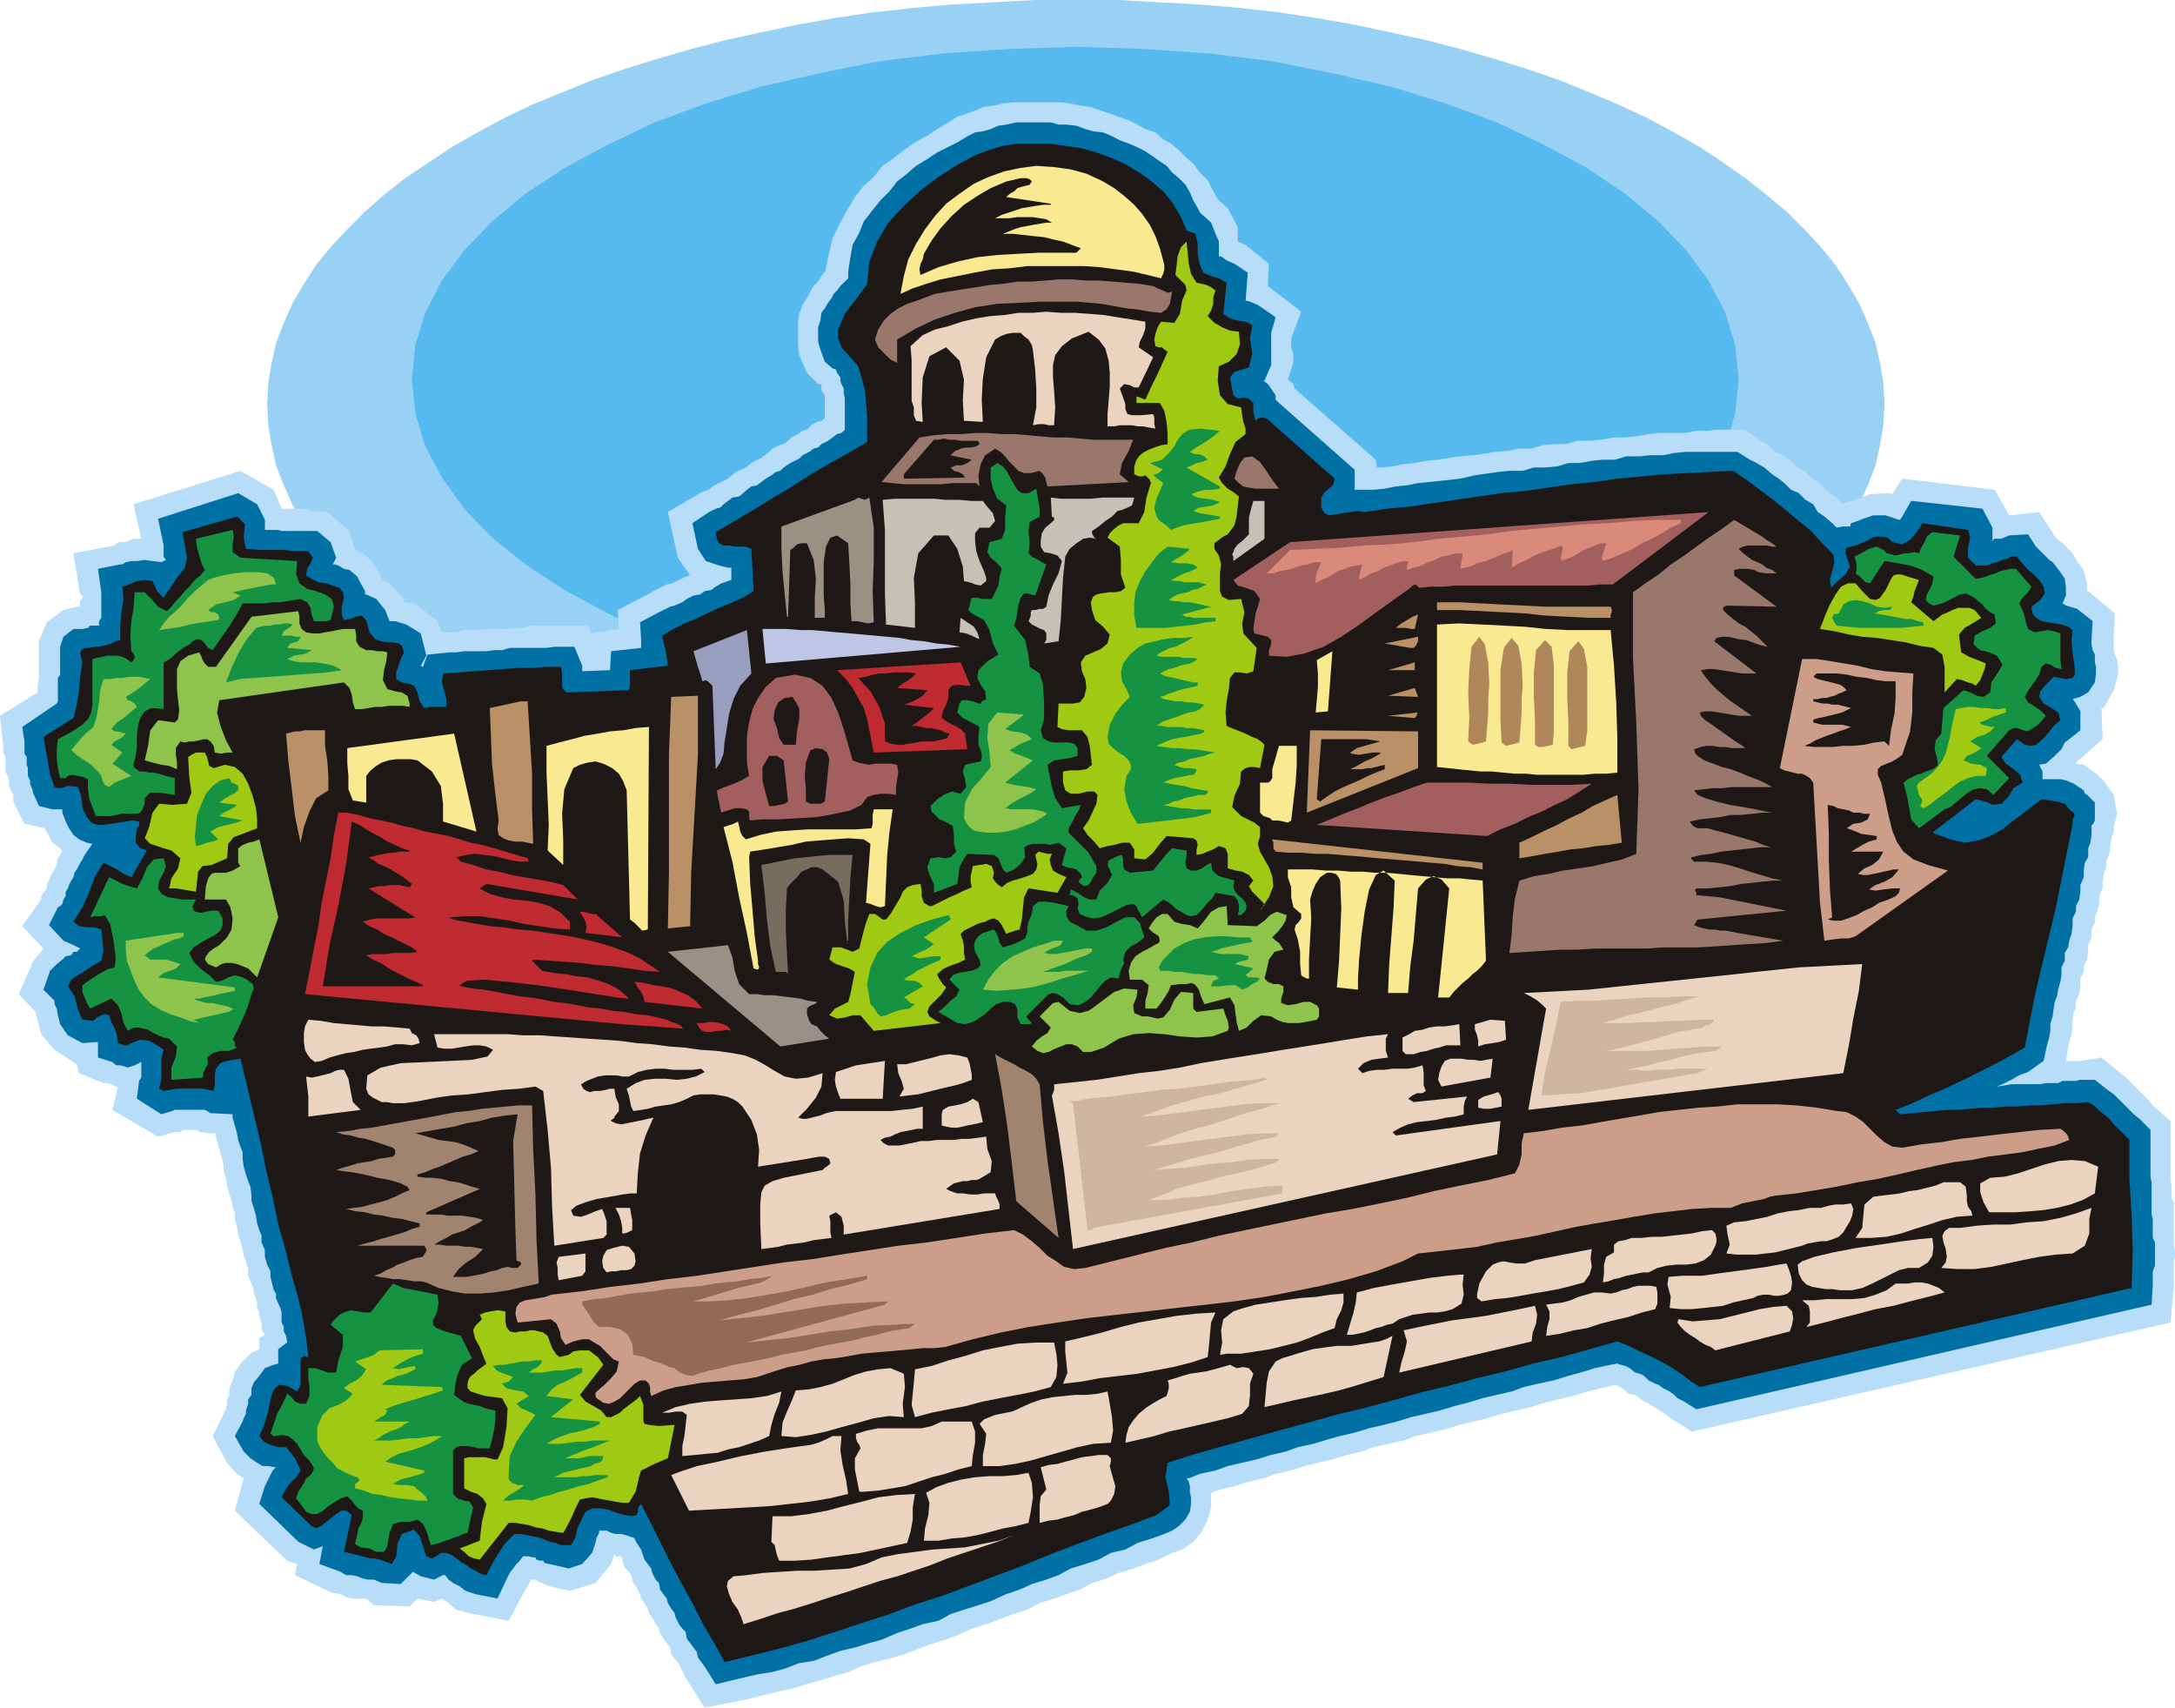 <svg xmlns="http://www.w3.org/2000/svg" fill-rule="evenodd" height="1.534in" preserveAspectRatio="none" stroke-linecap="round" viewBox="0 0 1954 1534" width="1.954in"><style>.pen1{stroke:none}.brush6{fill:#1e1916}.brush7{fill:#169342}.brush8{fill:#8ec44c}.brush9{fill:#a0c914}.brush10{fill:#ba9166}.brush11{fill:#ead3bf}.brush12{fill:#bf2b30}.brush13{fill:#a08470}.brush14{fill:#f9ea91}.brush15{fill:#cc9e89}.brush19{fill:#a35e5e}.brush23{fill:#99776b}.brush24{fill:#c6c1b7}.brush25{fill:#ceb59e}</style><path class="pen1" style="fill:#99d1f4" d="M967 0h37l37 2 36 2 36 3 35 4 34 5 34 6 33 7 32 7 31 8 31 9 29 9 29 10 27 11 26 11 26 12 24 13 23 13 21 14 20 14 19 15 18 15 16 16 15 16 13 16 11 17 10 17 8 18 7 18 4 18 3 18 1 19-1 19-3 18-4 18-7 18-8 18-10 17-11 17-13 17-15 16-16 15-18 16-19 15-20 14-21 14-23 13-24 12-26 12-26 12-27 11-29 10-29 9-31 9-31 8-32 7-33 7-34 6-34 5-35 4-36 3-36 2-37 2h-74l-37-2-37-2-35-3-36-4-34-5-34-6-33-7-32-7-31-8-31-9-29-9-29-10-27-11-27-12-25-12-24-12-23-13-21-14-21-14-19-15-17-16-16-15-15-16-13-17-11-17-10-17-8-18-7-18-4-18-3-18-1-19 1-19 3-18 4-18 7-18 8-18 10-17 11-17 13-16 15-16 16-16 17-15 19-15 21-14 21-14 23-13 24-13 25-12 27-11 27-11 29-10 29-9 31-9 31-8 32-7 33-7 34-6 34-5 36-4 35-3 37-2 37-2h37z"/><path class="pen1" style="fill:#56baef" d="m967 42 61 2 58 4 57 7 55 11 52 12 49 15 46 17 42 20 39 21 34 23 30 25 25 26 20 27 15 29 9 29 3 31-3 30-9 30-15 28-20 28-25 26-30 24-34 23-39 21-42 20-46 17-49 15-52 12-55 11-57 7-58 4-61 2-61-2-59-4-57-7-55-11-52-12-49-15-46-17-42-20-39-21-35-23-30-24-25-26-20-28-15-28-9-30-3-30 3-31 9-29 15-29 20-27 25-26 30-25 35-23 39-21 42-20 46-17 49-15 52-12 55-11 57-7 59-4 61-2z"/><path class="pen1" style="fill:#b7ddf9" d="m1885 816-3 8v5l-3 6v7l-3 7v6l-1 7-3 6v5l-3 6v7l-1 7-3 6v6l-2 5-1 6v7l-1 6-2 7-1 5-2 12h13l19-3 17 14 5 4 6 6 6 6 4 4 4 4 4 5 16 14v54l1 4v11l2 5v38l1 4v6l-1 3v24l-3 32-430 98-19-12-4-3-3-2-4-3-6-3-4-3-3-1-4-3-4-3-6-1-3-3-4-3-5-2h-1l-11 3-13 3-13 4-13 3-12 3-13 4-13 3-13 3-13 4-12 3-13 3-13 4-13 3-13 3-11 4-14 3-13 3-11 4-13 3-13 4-13 3-12 3-13 4-13 3-11 4-13 3-13 4-13 3-8 3v13l-3 11-6 12-7 8-10 7-9 3-12 6-12 4-11 4-13 4-11 5-13 4-11 6-12 4-11 4-13 4-11 6-13 4-13 5-11 4-13 4-13 6-11 4-13 4-13 5-11 4-13 4-13 3-13 4-11 5-14 4-13 4-11 3-13 4-14 3-12 3-12 3-40 8-17-27-2-4-2-4-3-6-3-3-3-4-1-6-3-4-3-4-3-5-1-4-3-4-3-6-3-4-1-4-3-5-3-4-1-4-3-6-3-4-1-4-2-5-4-4-2-4-1-6-1-1h-5l-1-2-3 9-14 17-23 7-18-4-10-4-3-2h-4l-2 4-3 5-15 28-36-7-11-3-7-6-6-4-7 3-15-3-7 7-32-1-7-6h-12l-5-1-6-3-7-1-34-16 2-10-9-3-47-45 8-29-6-4-9-10-13-24 10-20v-1l2-3 1-5v-4l2-4v-6l3-7 2-7 5-8 10-10 7-3v-10l5-3-2-3-1-4v-4l-2-5v-4l-2-4v-4l-1-5-2-4v-3l-2-6-3-7v-6l-2-7-2-5-1-6-2-7-2-6-1-7-2-6v-7l-2-5-1-6-2-6-2-7-1-7-2-6v-5l-2-8-3-11-2-7v-3h-7l-5-1h-3l-2-2h-13l-2 2h-5l-15 4-41-24 5-20-6-3-4-1h-3l-22-9-2-8-20-13-12-14-3-12-2-7v-1l-15-16 13-30 7-8 2-3-19-20 17-24v-3l2-3 1-1 2-3v-3l2-4 1-3 2-4 2-3 2-4 1-6 2-3 2-3-2-3-7-5-5-10-2-3-18-4-10-20v-6l-2-4-2-4v-5l-1-4-2-4v-13l-2-4v-6l-3-27 34-21v-6l1-7v-33l7-17 15-11 12-3h3v-6l2-1v-3l-2-1-6-37 37-7 2-2 3-1h5l7-3h7l-7-31 96-30 30 17 7 17h22l5 2 14 1 20 17 5 17 7 3 8 7 7 10 2 7 7 3 13 14v3l10 1 20 16 4 10h13l7-2h13l7-1h20l7-1h6l7-2h52l3 10v-3l24-4-1-17 27-14 5-3 6-3 6-3 5-1 6-3 6-3 4-1-11-16-9-41 29-17 4-2 4-1 3-3 6-3 4-2 4-2 7-6 5-2 4-2 8-6 5-2 4-3 4-3 3-3 6-3 4-1 4-3 3-3 6-3 4-3 4-1 4-4 5-3 4-1 3-2v-21l-2-3-1-1v-5l-1-1h-2l-10-10-7-16-1-10v-18l1-9 3-8 4-6 3-6 3-5 4-4 3-5 3-4 1-1v-2l3-14 3-13 7-14 6-11 7-12 8-10 9-8 8-10 10-7 9-7 10-7 11-6 9-6 10-6 8-5 9-3 8-3 7-3 9-1 8-2 9-1h44l7 1 10 2 8 1 9 3 9 3 8 3 9 3 8 4 7 4 9 3 7 6 7 4 7 6 7 7 6 5 6 8 7 7 4 8 5 9 1 1 8 7 9 17v13l7 3 21 17-1 20 30 23-9 24v8l2 6v7l-2 7-3 9 5 4 1 4 73 64 1 7h4l10-1 10-2 10-1 10-2 11-1 19-3 13-1 20-3 11-1 10-2h11l10-3 10-1h11l10-3h12l10-1 11-2h10l10-1 11-2 10-1h23l10-2h10l10-1h23l15 10 7 4 6 6 7 3 7 5 6 6 7 4 6 6 7 4 5 6 6 4 7 6 3 3 3-2 8-2 13-5 17-1 3 1 9-14 83 10 13 23 27-3 13 20v1l3 3 1 1 4 3 5 5 4 4 4 7 6 8 3 12v7h1l24 20-1 23v10l1 4 2 4 1 6v8l-4 14-9 16h-2l1 28-17 15-1 1-5 4-1 2 7 1 14 10v2h2l11 15 3 17-3 12v4l-2 6-1 7-1 7-2 5-1 8-2 5-1 7v6l-3 7v7l-1 4z"/><path class="pen1" d="M103 760V508l5-1h2l3-2 5-1h5l7-1 7 1 8 1 2-1 2-1-2-3v-10l-5-24 72-23 17 10 7 14v9h12l3 1h32l12 10 5 14-3 6h2l3 1 5 3 5 1 7 6 3 6 4 7v3h1l9 4 8 10 4 10h5l10 3 13 8 5 20-5 9 2 1 4-11 20-2h6l7-1h20l7-1h7l7-2h33l7-1h18l7 17v5l25-1 1-17 27-3v-7l-1-16 15-8 6-3 6-3 4-1 7-3 4-3 6-3 6-1 4-3 6-1 4-3 5-3 6-2 3-1v-11h-3l-8-2-12-4-7-11-5-23 15-10 6-3 4-1 3-3 4-3 4-3 6-1 7-6 4-3 5-1 4-3 4-3 5-3 4-3 4-1 3-3 6-4 4-2 4-2 3-3 6-3 4-3 4-1 3-3 6-3 4-3 4-3 4-1 3-3v-28l-1-5v-4l-2-4-1-3v-3l-3-4-1-3-3-1-7-6-4-11-2-7v-13l2-6 1-7 3-4 3-5 3-4 2-4 3-3 3-4 3-3 3-3 1-1v-6l2-13 2-11 6-11 4-10 7-9 8-10 8-8 7-9 9-7 8-7 10-6 9-6 10-5 8-4 10-6 6-3 7-1 7-2 7-3 7-1 9-2h31l7 2h7l9 1 8 3 7 2 9 1 7 3 8 4 8 3 7 3 8 4 6 4 7 5 6 4 5 6 6 5 6 6 4 7 3 7 4 7 2 4 10 9 4 10 3 7v13l3 1 4 3 7 3 12 8-2 25 4 1 7 3 16 11-4 14v29l-3 7-3 7h-1l4 3 7 10v4l3 3 68 60v18h17l10-1 10-2 10-1 10-2 10-1 10-1 18-2 13-3 21-3 10-1h12l10-3h11l10-1 10-3h10l11-2 10-1h11l10-3h12l10-1h11l10-2 10-1h47l11 7 6 3 7 4 7 6 6 4 5 4 6 6 7 3 6 6 7 4 4 7 6 4 7 6 4 4 6-1h6l1-3 6-2 5-2 9-3h11l12 4h1l2-3 8-14 64 7 9 17v11l-2 2 4-3h6l7-3 17-1 7 11 2 2 1 1 3 3 3 3 3 3 3 2 4 5 3 4 4 6 1 8v7l-3 7 3 2 10 3 14 11-1 16v5l1 5 2 4v7l1 4v6l-1 8-6 9-7 4-7 2 1 1 6 10v17l-10 8-4 3-3 6-6 6-8 7-6 1 3 6v7h16l5 1 7 3 9 6 1 3 2 1 7 7v16l-2 4h-1v9l-1 7-2 5v8l-3 5-1 7v6l-3 7v6l-1 7-3 6v5l-3 6v7l-1 7-2 6-1 6-3 5v7l-3 6v7l-1 6-2 7-1 6-2 5-1 6-1 7-2 7v6l-1 6-2 7-3 14-14 10-8 3-7 4-8 4-5 2h1l12-2h25l6-1h11l4-2h12l4-1h13l10 8 7 5 4 4 6 6 4 4 4 4 5 4 10 10v43l1 4v29l1 4v17l2 4v21l-2 5v13l-1 17-409 94-11-7-6-3-3-3-4-3-6-3-4-3-3-1-6-3-4-4-4-2-4-1-5-4-4-2-4-1-3-1-6 1-14 3-13 4-11 3-13 4-14 3-13 3-11 4-13 3-13 3-13 4-12 3-13 4-13 3-13 3-13 4-12 3-13 3-13 4-13 3-11 3-13 4-14 3-11 4-13 3-13 4-13 3-13 3-11 4-14 3-10 4h-2l2 3 1 4v5l1 5v6l-1 7-4 7-6 6-6 4-7 3-11 4-13 4-11 6-13 3-11 6-12 4-13 4-11 6-11 4-13 4-11 5-12 4-13 6-12 4-13 4-12 4-11 6-14 3-11 4-12 4-14 6-11 3-13 4-13 3-11 4-13 5-13 2-13 5-11 3-13 2-13 3-25 6-10-16-3-4-3-4-1-5-3-4-3-4-3-4-1-6-3-3-3-4-3-6-1-4-3-4-3-5-1-4-3-4-3-4-1-6-3-3-3-6-1-4-3-4-3-4-2-6-1-3-4-6-2-4-1-1h-1l-6-2-4-1h-5l-4-1-4-2h-6v-1l-1 3v1l-2 3-1 5-3 9-9 10-12 4-13-3-9-2-1-2h-3l-3-1-1-2h-3l-3-1h-5l-3 4-3 3-3 4-3 4-3 6-8 17-20-4-9-3-5-4-6-3-4-3-3-4h-2l-8 4-12-3-7-4-11 11-17-1-7-3h-5l-5-1-5-2-5-1h-5l-5-3-19-7 3-16-8 3-14-7-35-34 5-16 2-4 3-6 2-4 3-3h-2l-5-1h-5l-5-3-6-4-6-6-8-14 7-13 1-3 2-4v-3l2-6v-4l3-4v-6l2-5 5-6 5-7 8-3 4-1v-13l8-6v-1l-1-5-2-4v-4l-2-4v-9l-1-4-2-4-2-5v-4l-2-3-1-4-2-8v-5l-3-6-2-7v-6l-3-7v-6l-2-5-2-6-1-7-2-7-2-6v-5l-1-8-2-5-2-6-2-7-1-7v-6l-2-5-2-6-1-6-2-7-2-7v-3l-20-1-3-2-2-1h-27l-2 1-10 3-22-14 2-16 2-3v-14l-6 3-6 2-7-2h-3l-2-1V760zm0-2v198l-2-2-13-4v-14l-14 1-13-7-7-10-2-8-1-6-2-4v-3l-10-10 6-17 6-6 5-4 3-3 5-1 2-3h3l3-3h2-2l-6-3-9-4-13-14 8-16 2-1 2-2 1-4 2-3v-4l2-3 1-3 2-4 2-3 1-4 2-3 2-4 3-5 2-4 7-10-5-1-7-3-5-4-4-6-3-6-3-8v-3h-9l-12-3-5-11-1-4-2-5v-3l-2-4v-7l-1-3v-7l-2-3v-11l-2-13 31-21 1-2v-21l2-3v-25l3-9 9-7h8l5-1 2-2h8v-4l2-3v-23l-3-21 15-3v250z" style="fill:#0070a5"/><path class="pen1 brush6" d="m66 645 3-12 2-13 1-12 2-13-1-4-1-4 1-3 3-2h4l5-1h4l4-1 4-1 3-1 4-2 4-1v-13l1-12 2-12-1-11 6-2 7-3 7-1 7 1 2 4 2 5 3 3 3 3 12-18 7-9 2-9-4-23 49-14 7 7-1 12 2 10 12 1h23l6 1h15l4 6-2 5-3 5-1 6 5 3 6 3 7 1 6 2 6 2 3 4 1 5-2 8v7l1 3 1 2 6-1 5-2 5-1 4 4 3 11 5 6 5 2 6 1h5l5 1 3 2 2 6-3 6-2 6-2 6v6l5 3 6 1 5 2 3 6 1 4 1 4 2 3 2 3 5-1h15v-7l-2-8-2-7 1-8 14-1 13-1 14-1 13-1 13-1h14l12-1h13l1 6v13l4 4 56-2 1-5v-13l34-4-1-7-1-7-2-7-1-6 10-6 10-5 10-4 10-5 11-5 10-4 11-5 10-6-2-38-5-2h-10l-5-1h-5l-4-2-2-4-1-6 17-10 17-10 16-10 17-10 17-11 17-10 18-10 17-10v-24l-2-23-6-21-15-17-3-8v-8l3-7 3-7 5-7 5-6 5-7 5-7 2-20 7-18 10-17 14-15 15-14 16-12 17-11 17-9 11-4 13-4 13-2h28l15 2 14 2 14 4 14 5 13 6 13 8 11 8 10 9 8 10 7 12 5 12 8 3 2 9v10l2 9 3 7 7 3 7 2 7 4-3 28 6 4 7 2 7 1 6 3-2 12 2 14-3 12-13 4-4 5 1 5 1 6 1 5 4 3 5-1 5 1 4 4v8l1 4 1 4 2-2 3-1h2l3 1 61 54-1 5-3 3-5 4-3 5v9l3 5 4 2 6-1 6-1 7-1 7-1 6 1 20-3 21-2 20-3 21-3 20-3 21-3 21-2 21-3 21-3 20-2 21-3 21-2 21-2 21-1 20-1 21-1 12 8 12 9 12 9 11 9 12 10 11 9 10 11 10 10 1 7-2 8-2 7 1 8 6-6 7-6 4-7-3-9-1-3v-3l1-2 4-1 4-1 5-2 5-2 5-3 4-1h5l5 1 4 4 9 2 7-4 6-7 5-8 41 6 2 7-2 9v9l7 7h10l5-2 4-1 5-2 4-1 4-2h5l4 5 5 6 6 5 5 5 4 6 1 6-4 6-8 6 1 6 3 4 5 3 6 1 6 1 6 1 6 2 4 3-1 10 1 10 1 8 1 7v5l-2 3-6 1-11-2-4 4-4 4-4 5-1 5 4 6 7 4 6 4 2 7-5 4-4 5-4 5-4 4-5 4-5 1-5-1-7-5-14 16 4 6 7 5 6 5 2 7-8 5-5 8-6 6-8 1-4-2-3-1-4-1-4-1-39 30 16 6 13 3 12-2 11-4 11-6 10-8 12-9 13-10 7 1 7 1 7 2 4 5 4 3 1 3-2 3v4l-5 25-5 25-5 25-6 25-6 25-6 25-5 25-5 26-14 8-15 8-14 7-14 7-15 7-14 6-15 7-15 6 4 4 11-1 10-1 11-1 10-1h11l10-1 11-1h10l11-1h10l11-1h10l11-1 11-1h10l11-1 5 3 4 4 5 4 5 4 4 5 5 5 4 4 5 5v35l2 33 1 32-1 33-388 89-9-6-8-6-9-6-9-5-10-5-9-4-10-5-10-4-25 7-25 7-26 6-25 7-25 6-26 7-25 6-25 7-26 7-25 6-25 7-26 7-25 7-25 7-25 7-25 8-2 13 3 13 1 12-12 9-24 9-23 8-24 9-24 9-24 10-24 9-24 9-24 9-25 8-24 9-25 8-24 8-25 8-25 7-24 6-25 6-10-18-10-17-9-18-10-18-9-17-9-18-9-18-9-18-2 2-1 2v3l-1 3-5 1-6-1-7-2-8-3-7-1h-7l-6 3-3 6-4 8-2 9-4 7h-9l-5-2-5-1-5-2-5-2-6-1-5-1-5-1h-6l-8 8-6 9-6 10-5 10-5-1-5-3-4-2-4-3-5-3-4-3-4-3-5-2h-5l-4 3-4 2-5-2-3-9-3-9-5-6-11 4-4 9-1 11-4 7-11-4-4-1h-4l-4-1-4-1-4-1-4-1-4-1-4-1 7-33-5-4h-4l-5 3-5 4-5 4-4 3-4 2-4-2-27-26 3-6 4-6 6-6 4-6-2-5-3-6-4-5-4-5h-7l-7-2-6-3-4-5 4-9 3-10 2-9 2-9 3-6 4-3 7 1 9 5 3-6v-24l2-1 2-1 1 1h2l-2-17-3-18-4-18-5-17-6-24-7-25-5-24-6-25-5-25-6-25-6-25-6-25-6 1-6 1-6 2-4 5-1 5v10l-1 5-5-1-5-1h-23l-6 1-6 1-4-2 2-9v-18l2-8-6-4-7-4-8-1-8 3-3 2h-3l-3-1-3-1-1-7-2-6-3-6-2-6-4-1-3 1-4 2-3 3-10-1-4-9-3-12-6-9 3-6 6-4 5-3 6-4 10-6 2-9-1-10-1-9-6-2h-7l-7-1-5-4 8-13 6-13 5-14 8-13 6 3 6 3 6 4 7 3 14-24-6-2-4-5v-6l1-7 1-1 1-1v-4l-6-1-6 1-7 1-6 1-7 1h-6l-5-2-4-5-4-8-1-11-3-8-9-1-3 1-3 1h-3l-3-1-4-11-2-12-2-11-2-11 27-17z"/><path class="pen1 brush7" d="m118 585-1-14 1-13 2-12 1-14h9l6 6 6 7 8 4 4-4 4-5 4-4 4-5 5-5 4-5 5-4 4-5-3-6-2-7-2-7-1-8 33-8 1 6-1 7v7l7 5 51 3-1 12 3 8 7 5 8 2 8 3 6 4 2 7-3 12-4 1h-11l-2-6-1-6-3-5-6-3-6 1-6 1-7 1h-6l-7 1h-20l-6 11-7 11-7 10-7 10-4-2-3-4-3-3-4-1-4 2-3 3-4 2-4 3-4 3-3 3-4 3-4 2v42l-11-1-6 3-4 6-2 7-1 9v9l-1 9-2 7v2l1 2 2 1 2 2h4l5 1h4l4 1 4 1 3 1 4 1 4 1v15l-7-1-8-1h-7l-5 5v5l-2 5-2 3-3 1h-14l-4 1-5 1H86l-3-8-3-8-1-9v-8l-4-2-5-1-5-1-4 1-2 2h-5l-2-9-1-9v-8l1-9 13-7 9-6 5-5 3-6 1-7v-41l4-1 5-1 4-1h9l5 1 4 2 4 3 2-2 1-3-1-3-2-2z"/><path class="pen1 brush8" d="M93 610h6l6-1h5l5-1h10l5 1 5 1-5 4-6 5-6 4-5 3 2 3 3 1 3 2 2 3-6 5-6 5-6 4-5 6 3 2h3l3 1 4 1-3 3-3 2-4 2-3 3 10 7-9 10 17 11-5 2-5 2-5 2-5 4-4-2-2-4-1-4-3-4-6-6-6-4-6-4-6-5 4-5 5-6 5-5 6-5 3-10 2-12 1-11 3-10z"/><path class="pen1 brush7" d="m103 869 1-8-2-16-3-15-5-8-3 1h-6l-4 1 17-36 6 3 6 3 6 2 7 2 5-9 4-10 6-7 9-1 2 7-2 6-4 7-1 7 3 5 6 3 7 1 6 1h12l-3 6 1 4 2 1 4 1 5-1 5-1h6l4 7v6l-2 5-5 4-6 3-7 4-6 4-4 5 4 8 6 6 8 6 6 6 5-1 6-3 6-2 7 2 4 2 5 4 1 4-2 5-3 10-4 10-5 11-5 10 2 2v4l2 1-7 3h-8l-7 2-5 4 1 5-2 4-2 4-1 5-28 2v-11l4-10 1-9-7-7-5-1-5-2-4-2-5-3-4-1-5-1h-4l-5 3-4-7-2-9-3-7-6-6-19 9-3-5-2-5-2-5v-6l7-5 8-5 7-4 7-2z"/><path class="pen1 brush8" d="M165 838v3l-4 2-5 1-4 2-5 2-4 2-5 2-4 3-4 3 5 4h14l7 2 6 2-4 4-5 2-6 2-5 4 69 9v3l-5 1-4 1-5 1-4 1-5 1-5 1-4 1h-5l4 2 4 1 4 1h5l4 1 5 1 4 1 5 2v1l-4 2-5 1-4 1-4 1-5 1-4 1-5 1-4 1 1 1h1l1 1 2 1-9-2-8-3-9-3-9-4-8-5-6-6-6-8-4-9-3-8-3-8-1-9v-9l6-1 7-1 7-1 6-1 7-1 7-1 6-1h6z"/><path class="pen1 brush9" d="m184 676 2 4 1 4 1 4 4 2 10-3 9 2 7 6 5 9 4 11 3 11 1 10v8l-13 5-8 3-5 6-1 13-14 6-8 1-4 5-2 18-6-1-6-1-6-1h-6l2-9 6-9 2-9-8-7-7-2-6-2-6-2-5-5 4-10 3-13 6-8 12 1 13-1 4-10-2-14-1-18 3-2 4-2h8z"/><path class="pen1 brush8" d="m157 649 3-3 1-8-1-9-1-10v-18l3-7 7-5 10-3 2 4 1 3 2 3 3 3h7l32-45 42-5 1 5v6l2 5 4 3 6 1h6l5-1 6-1 5-1 5-1h11l1 6v5l3 5 6 3h5l5 1h5l4 1-1 8-2 8-1 9 4 8 7 2 6 1 5 3 2 7v3l-6-1h-13l-6 1h-6l-6 1-6 1h-6l-2-6-1-7-2-6-5-5-112 16-2 11 3 12 5 13 6 11h-5l-6 1-5-1-1-6-3-4-3-2h-3l-4 1-5 1h-4l-4 1-4-1-4 6v6l1 7v6l-7-3-7-1-8-2-7-2 3-13 2-14 7-9 15 2zm30-128 5-2 8-2 10-2 11-1h10l9 1 6 4 2 6h-5l-5 1-5 1-5 1-5 1-5 1-4 1-5 1 7 3-6 4-8 2-8 2-7 5 3 2h3l3 2 1 3-1 2-7 1-7 1-6 1-6 1-7 2-6 1-7 1-7 1 4-6 5-6 6-5 6-6 5-6 6-6 6-5 6-5z"/><path class="pen1 brush7" d="m206 699 2 4 3 1 3 2v4l-4 3-4 2-5 3-4 3 16 2-4 3-4 2-4 2-4 3 21 4-6 2-8 2-8 2-7 4 7 7-5 2-5 1-5 2-5 1-1-8 1-10 1-10 4-10 4-9 6-7 7-5 8-2z"/><path class="pen1 brush8" d="m204 842 4-7 1-10-2-10-4-7h-19l1-12 2-7 3-4 3-1h10l6-2 7-4-2-3v-13l4-3 5-2 5-1 5-2 17 70-19 54-4-4-4-4-5-2-5-2-5-1h-5l-4 1-5 3-7-3-3-4 1-3 3-4 4-3 5-3 4-4 3-3z"/><path class="pen1 brush7" d="m230 564 4-1 4-1h4l5-1h4l4-1h4l4 1-2 2-3 2-3 2-2 4h9l4 1h4l-2 4-3 1-4 1-3 4 22 2-5 3-5 1-6 1-6 3 6 2 7 1h13l6 1 6 1 6 2 5 3-13 2-13 1-13 1-13 1-14 1-13 1-13 1-12 3 5-13 6-13 7-12 9-11zm28 688 4 3 3 4 5 2h5l3-7v-8l-1-8v-9h6l6 2 6 2h7l2-11 4-12v-11l-11-9 2-3 3-3 3-3 4-2 6-2 6 1 6 1h6l20-26 5 2 4 2 6 1 5 1 5 1 5 1 5 1 5 1 1 7-1 7-2 5-2 4v4l3 3 8 3 14 4 10 20-9 6-4 9-2 9-1 9 4 3 4 3 5 2 5 1 5 1 5 2 4 1 5 1v8l-1 9-2 9-2 8h-10l-4-1-5-1h-8l-3 1-3 3v39l4 4 6 2 5 1 3 5-5 23-4 1-4 2-4 1-4 2-4 1-5 2-4 1-4 1-2-7-2-6-3-6-5-4-7 2h-8l-7 2-3 8-1 5-1 7-3 5h-7l-6-3-8-1-5-3 2-9 1-5 3-6 1-5v-5l-4-2-3-3-3-4-4-4-6 2-5 3-6 4-5 4-5 3h-5l-5-2-5-7-4-5 2-6 4-6 3-6 4-3 2-3 1-3-2-4-3-4-4-4-3-5-3-5-4-4-4-3-6-1-7 1-3-2 3-9 3-9 5-9 4-9z"/><path class="pen1 brush10" d="m295 710-11 7-6 12-5 14-3 14-5-24-3-25-3-25-2-24 4-1 4-1h4l5-1h18v14l2 13 1 14v13z"/><path class="pen1 brush11" d="m377 937-7 2-8-1h-7l-7 2-7 1-8 1-7 1-8 2-7 1-8 2-7 2-7 3-6 1-4-3-3-4-2-4-1-7v-8l1-6 3-6 11 1 12 2 11 1 12 1 11 1h11l12 1 11 1 2 4 4 2 2 3 1 4z"/><path class="pen1 brush12" d="M304 730h8l10 2 10 3 10 2 10 2 10 3 10 2 10 3 11 2 10 2 10 3 10 3 10 2 11 3 10 3 10 3 10 3 1 3h-8l-7-1-8-2-8-2-9-1-8-1-8 1-9 2 4 4 11 3 12 4 11 2 12 3 11 2 12 2 11 2 12 3 13 13-82-14-6 4 9 5 11 3 10 2 12 1 11 2 10 3 10 6 8 8v7l-14-1-13-2-14-2-13-3-13-2-14-2h-13l-14 1v1h3v1l11 2 11 2 12 2 12 1 13 2 13 1 13 2 13 2 12 2 13 3 12 3 12 4 11 4 10 5 9 6 9 6-14-1-14-2-14-2-14-1-15-2-14-1-14-1-15-1-1 1 9 9 10 2 11 1 10 2 10 1 10 3 9 3 9 5 7 6 2 2-11-1-19-3-25-4-27-4-26-3-22-2-16 1-6 4 1 1 11 2 10 1 11 2 10 2 11 2 10 1 11 2 10 2 10 1 11 2 10 2 11 1 10 2 11 1 10 2 11 1 4 1 5 1 4 1 4 1 4 2 4 1 4 2 3 3-55-4-285-27 4-20 4-21 4-20 3-21 4-20 4-20 3-21 4-20z"/><path class="pen1 brush11" d="m275 967 5 1 5-1 4-1 4-1 4-1 4-2 4-1h4l4 8 2 11 2 10 7 7-47 6v-18l-1-9-1-9z"/><path class="pen1 brush9" d="m290 1271 6-6 8-3 7-4 6-6-8-5 5-4 6-3 5-4 4-6-10-7 6-2 6-2 5-2 5-4 39-1v4l-7 2-7 3-7 4-6 4 5 1 5-1 4-1 6-1v3l-4 2-4 2-4 1-4 1-4 2-3 1-4 2-3 3 54 2 1 3-6 2-6 2-7 2-6 2-7 2-7 2-6 2-7 3 2 1-2 4-4 2-3 2-3 2h32l-4 2-4 3-4 2-4 1-4 2-4 2-4 3-4 2h15l8-1 8-1h8l8-1 7-1h7l-6 4-6 3-7 3-6 2-7 2-7 2-6 3-6 4 35 8v2l-6 2-7 2-8 2-7 4 6 1h7l6 1 3 3 3 2 3 3 2 2 1 3h-8l-8-1-9-1-8-1-8-2-8-1-8-3-8-2v-4l3-2 1-2-2-2-6-2-6-3-6-3-4-5-5-5-4-5-3-5-2-5v-12l2-5 3-6z"/><path class="pen1 brush6" d="m316 738 7 3 6 4 7 4 6 3 6 4 7 3 6 3 7 2v1h-9l-5 1h-4l-5 1-5 1-4 1-5 1 5 3 4 3 5 2 6 3 5 3 5 3 4 3 5 4-2 3-5-1-4-1h-9l-5 1h-5l-4 1-5 1 42 26-5 1h-30l-6 1-6 2 6 4 7 3 6 4 7 3 6 3 6 3 6 3 5 4-6 1h-16l-6 1h-12l-6 1 6 4 7 3 6 4 7 4 6 3 6 3 7 3 6 3v1h-90l6-37 8-36 7-37 5-38z"/><path class="pen1 brush13" d="m484 1153-14 3-13 3-13 2-13 1h-13l-12-2-12-3-11-5-5-1h-6l-6-1-7-1h-6l-6-1-6-1-5-1 6-2 5-3 5-2 5-3 6-2 5-2 6-2 6-1 1-2 2-3v-2l-2-3h-60l7-2 8-2 6-2 7-2 7-2 7-2 7-3 7-2v-3l-8-2-8-2-8-1-9-2-8-1-8-2-9-1-8-2 7-1 8-1 7-2 8-2 7-2 7-3 6-3 7-3-2-3-6-3-10-3-11-2-12-3-11-2-8-1-6-1 6-2 7-2 6-2 7-1 6-1 6-2 7-1 6-1 2-2v-4l-2-2-6-2-6-2-6-2-7-2-6-1-7-2-7-1-6-2 11-1 11-2 10-1 11-2 11-2 11-2 11-2 11-2 10-2 11-2 11-1 12-2 11-1 11-1 11-1h12l1 40 2 40 1 41 2 39z"/><path class="pen1 brush14" d="m408 659 20 88-30-9v-16l-2-16-8-13-13-10-6-1h-13l-7 1-6 2-5 3-5 4-4 5v24l-12-2-4-10v-12l-1-11v-14l96-13z"/><path class="pen1 brush11" d="m393 941-3-12h66l14 1h15l14 1 15 1 14 1 15 1 14 1 15 2 14 1 15 2 14 1 14 2 15 1 14 2 11 2 10 4 9 5 8 5 9 5 10 2 11-1 13-4-1 12-5 10-8 10-8 8 4 1h4l4-1 4-1 4-1 5-2 4-1 5-1h50l9-1 10-1 9-2v20h-5l-5 1-5 1-5 1-5 2-4 2-5 1-4 2 3 3 4 2h10l5-1 5-1 5-1 4-1h7l8-1h15l7-1h7l8-1 7-1 1 11 4 11-1 10-10 6-3 1h-4l-4 1h-4l-4 1-4 1-3 2-4 3 4 2 6 2h5l7 1h6l6-1h10l1 3 2 4 1 3v4l-140 23v-8l-2-8-5-4-6 3 1 5v10l1 5-8 1-8 1-8 2-8 1-8 1-8 2-7 1-8 1-1-23v-17l1-11 3-6 7-4 10-3 15-3 20-4 2-2 3-2 2-2-1-4-4-2h-5l-6 1-5 1-44 7 1-15-2-14-5-13-8-12-4-4-5-3-5-2-6-1-6-1h-12l-6 1-6 3-7 3-7 2-7 1-7 1-7 2-6 1-7 1-2-4-1-5-1-5-2-6 8-5 8-3 9-1h10l10 1 9-1 8-2 8-4-3-3-8 1h-17l-8-1h-8l-8 1-8 2-8 4h-6l-5-1h-11l-6 1-5 2-5 2-5 3 2 4 3 2 3 1 4-1h5l5-1 4-1h4l1 7 3 7v6l-4 5v1l-1 1-2 1v1l4 2 5 1 5-1 5-1 5-1 5-1 4-1 5-1-7 16-5 16-2 18-1 18h-5l-8 1-11 2-12 2-10 3-8 3-5 4 2 5 7 1 6-2 7-3 6-2 2 5 2 6v12l-3 3-44 7-2-35-1-35-3-34-4-35-7-4-15 2-15 1-15 2-15 2-15 1-14 2-15 3-14 2h-10l-5-1h-5l-4-2-4-2-4-3-2-5 1-12 12-7 18-4 22-1 22-1 20-1 14-3 5-6-6-3-6-1h-6l-7 1-6 1-6 1h-7l-6-1z"/><path class="pen1 brush6" d="m373 1018 12-2 11-2 12-2 11-3 12-2 11-3 12-2 11-1-4 24 1 39 1 40 1 28 1 1h1l2 1v2l-3 3h-5l-4-1-5 1-5 2-5 1-6 2-5 1-5 1-6 1h-12l5-7 7-6 8-5 7-7-5-1-6-1h-5l-6-1h-11l-6-1h-5l5-3 6-3 5-3 6-2 6-2 5-3 6-3 5-3-6-2-6-1-7-1h-13l-6-1h-13v-2l48-21-7-2-6-2-7-2-7-1-7-2-8-1h-7l-7-1v-2l7-2 7-3 6-2 7-3 7-3 7-3 7-2 7-3-7-3-7-3-7-2-7-1-8-1-7-2-7-2-7-2z"/><path class="pen1 brush9" d="m437 1351-3-5-5-4-6-2-6-3v-27l4-1h15l4 1 4 1h3l5-11 3-18 1-17-5-9-7-1-8-1-7-2-6-2-3-3v-4l1-4 2-3 3-2 3-3 4-3 4-3-3-7-3-8-4-7-2-8 2-4 3-3 3-3-2-4 5-2 5-1 6-1 7 1v9l1 5 3 4 5 1 4-1h5l4-1h4l4 1 4 1 4 3 4 11 4 6 3 2 4-1 4-1 4-3 6-1h8l4 3 4 3 3 4 2 3-21 27 5 6 7 4 7 4 5 6h4l4-2 4-2 3-3 4-3 4-3 4-3 3-3 3 8v15l1 2 4 1 9 1 14-1-6 30-12 5-8 4-4 2-1 3-1 3-1 5-2 8-6 10h-6l-6-1-5-1-6-1-5-1-5-1-6 1-5 1-4 8-3 7-4 8-4 7-7-1-6-1-6-2-6-1-6-2-6-1-6-1h-6l-26 33-5-1-5-2-4-4-4-3 18-7 1-9 1-8 2-8 2-8z"/><path class="pen1 brush10" d="M468 630h6l2 32 2 33v32l1 31-5-1-5-1h-6l-6-1-5-2-4-3-1-5 1-8-3-24-3-27-1-26-1-24 28-6z"/><path class="pen1 brush7" d="m443 1227 5-1h5l5-1 6-1 5-1h6l6-1h6l-1 3-3 3-4 2-4 3h12l6-1 6-1h6l6-1 6-1h6v4l-4 2-5 3-4 2-4 2-5 2-4 3-3 3-3 4 24 3-20 16 44 4v2l-6 3-6 2-7 2-6 1-6 2-6 2-6 3-5 3h13l7-1 8-1h7l7-1h15l-5 2-5 2-5 2-6 2-5 2-5 2-5 2-4 2h12l5-1 4-1h13l-1 4-3 2-4 1-3 2-4 1-5 1-4 1-4 1-4 1-4 1-4 2-4 2h19l6-1h6l6-1h11v2l-9 3-8 3-9 2-9 3-8 2-9 3-8 2-8 3-7-1h-6l-7 1h-6l4-4 5-3 5-3 5-4h-6l-5-2-3-3v-6l1-15 6-13 8-12 9-12-4-2-4-2-5-2-4-4 3-2 3-2 2-1 3-2-5-4-7-1-8-2-4-4 3-1 3-1 2-2 2-2-5-2-6-2-4-2-3-4z"/><path class="pen1 brush15" d="m911 1105 8 4 8 6 7 6 7 7 8 5 7 5 9 2 10-1 24-6 24-6 24-6 24-5 24-6 24-5 24-5 24-5 24-5 24-4 25-5 24-5 24-6 24-5 25-5 24-6 4-8 2-9v-10l2-9 17-2 17-3 18-2 17-3 17-3 18-3 17-3 18-2 18-2 17-1 18-2h36l17 1 18 2 18 3 9 1 8 4 7 5 6 6 6 6 7 6 7 4 9 1 17-3 18-2 17-3 18-2 17-2 18-2 18-2 19-1 3 2 3 3 1 2 1 3-13 5-15 3-14 3-15 2-16 2-15 3-16 2-15 3-18 4-17 4-18 4-18 3-19 4-18 3-18 3-19 2-5 1-5 2-5 1-5 1-5 1-5 1-5 2-5 2h-17l-18 1-17 2-17 2-18 3-17 3-18 3-17 3-18 4-18 4-17 3-18 3-18 4-17 2-18 2-18 2-14 7-24 9-24 7-25 6-25 5-26 5-27 4-26 3-27 3-26 3-27 3-26 3-27 4-26 4-25 5-25 6-25 7-10 1h-10l-10 1-11 1-11 1-12 1-11 1-11 2-12 2-11 1-11 2-11 3-10 2-10 3-9 3-9 3-12 2-13 1-12 1-12 1-12 2-12 2-11 3-11 5-1-4v-4l-1-3-3-3h-5l-5 3-4 4-5 5-4 4-5 3-5 2-5-1-6-4-1-2v-3l1-1 7-6 6-6 5-6 2-9-5-2-4-4-4-4-4-4-5-3-5-3h-6l-8 2-7 3-4-6-1-6-3-7-5-4-30 3-2-8 1-6 3-4 5-2 6-1 6-1 6-1 5-2 27-3 26-4 26-3 26-4 26-3 26-4 26-4 26-4 26-3 25-4 26-4 26-4 26-3 26-4 26-4 26-3z"/><path class="pen1 brush14" d="m491 670 11-3 12-3 11-3 12-2 11-2 12-1 11-2 12-1-1 182-5 1-3-3-4-4-4-3-3-116-3-8-4-7-6-5-8-4-7-2-7 1-7 2-6 3-8 19-2 22 1 23v23l-14-13 1-23-1-24-1-23v-24z"/><path class="pen1 brush11" d="M526 1126v16l-3 4-21 4-1-5v-6l-1-5 2-5 24-3z"/><path class="pen1 brush12" d="m535 821 24 21-33-4 1-5-1-5-2-4-3-5h3l4 1 4 1h3z"/><path class="pen1" style="fill:#936b54" d="m663 1157-40 12h13l18-1 18-2 18-3 17-3 18-4 17-4 19-3 18-3v3l-16 5-17 4-16 5-17 4-16 5-17 5-16 4-17 5 19-2 19-2 18-3 19-3 18-3 19-2 19-1 20-1-3 3-125 34 19-2 19-2 19-3 18-3 19-2 19-3 19-1 20-1-5 4-6 1-6 1-6 1-11 3-10 2-11 3-11 2-11 2-10 2-11 3-11 2-11 2-11 3-10 2-11 2-11 2-11 3-10 2-11 3-5 2-6-1-5-2-5-4-5-1-4-2-5-2-4-1-5-2-4-2-5-1-5-1-1-10-4-8-7-5-9-2h-10l-5-5-5-8-5-7v-3l11-2 10-1 11-2 11-2 11-1 10-1 11-2 11-1 11-1 11-1 11-2 10-1 11-1 10-2 11-1 10-2-3 2-3 2-4 2-4 1-4 1-4 1-5 1-4 1z"/><path class="pen1 brush11" d="m545 1123 6-2 8-2 6 1 5 6 1 7-1 4-3 3-4 1h-5l-5 1h-4l-4 1-3-4-1-6 1-5 3-5zm21-38 1 6 1 5v9l-2 1-2 1-3 1h-2v-5l-1-6-2-6-3-6h13z"/><path class="pen1 brush12" d="m570 882 9 1 8 2 8 1 9 2 7 3 7 3 7 5 6 7-52-6-1-5-2-4-3-4-3-5z"/><path class="pen1 brush11" d="m702 1250-2 10-4 10-3 10-2 10-9 4-9 3-9 3-10 2-9 3-11 1-10 1-11 1v-9l2-10 1-9 1-9-4-3h-6l-6 1h-6l12-5 13-3 14-2 13-1 14-1 14-1 14-2 13-4z"/><path class="pen1" style="fill:#999187" d="M673 893h7l7 1h8l8 1 8 1 8 1 7 2 8 1-2 2-3 1-2 1-2 2v5l1 3 1 3 2 3 5 2 3 4 4 4 4 3-44 7-101-85 54-6 4 11 2 12 4 12 9 9z"/><path class="pen1 brush10" d="m603 626 24-1v53l-3 53-3 52-1 49-20 2 1-52V677l2-51z"/><path class="pen1 brush11" d="m728 1298 7-2 7-3 6-3h8l-1 13 2 13 3 13 2 13-17 4-18 3-18 2-18 2-18 1-18 1-18 1-18 1-16-32 8-3 15-5 19-4 21-5 21-4 19-3 14-2 8-1z"/><path class="pen1" style="fill:#999ebf" d="m643 691-3-75-2-2-2-2-2-1-3 1-2-7-2-6-2-7-2-7 48-19 1 10 1 9 1 10 1 10-10 11-6 12-4 13-2 13-2 12-1 11-3 8-4 6z"/><path class="pen1 brush12" d="m657 926-4-1-5 1h-4l-5 1h-5l-3-1-3-3-2-4h7l4-1h5l4 1 4 1 4 2 3 4z"/><path class="pen1 brush6" d="m663 1008 5 29 2 30-1 30-2 28-11 1v-30l-1-29-2-28-3-28-10-14h6l7 2 5 4 5 5z"/><path class="pen1 brush19" d="m673 697-2-12v-24l2-12 3-12 5-10 7-10 9-8 17-3 14 3 11 7 8 11 6 13 5 15 4 14 4 14 5 2 5 1 5 1 5-1h15l5 1 1 7-1 6-1 7v7l-7-1h-7l-6 1-6 2-5 7-10 5-14 3-16 3-18 1-16 1h-15l-11 1-1-2v-6l-2-2-5-1h-6l-6 2-6 2-1-4-1-5-1-5-1-6 7-3 8-3 7-3 7-4z"/><path class="pen1 brush14" d="m670 754 13-4 14-3 14-1 15-1h43l14-1 1-4v-8l1-5h17l-3 21-2 21-1 23-1 22-4 1-4-1-5-2-4-1 4-53-6-4-14-1-13 1-13 1-12 1-13 3-12 2-12 2-13 2-1 5 1 24 2 23 2 24 3 22v3l1 3-1 2-4-1-6-32-7-32-6-32-8-31 3-1 3-1 3-1 4-2 1 4 1 5 2 4 3 3z"/><path class="pen1 brush11" d="m792 1399 15-3 15-2 15-2 15-1 15-1 15-3 15-3 14-5-15 6-15 5-15 5-15 5-15 6-15 5-15 5-15 4-15 5-15 5-16 5-15 5-16 5-15 4-15 5-16 5-2-6-3-7-5-7-3-7-2-7 1-5 5-4 11-1 15-2 15-1 16-1h15l16-1 16-1 15-4 14-6z"/><path class="pen1 brush6" d="M691 679h7l3 2 3 2 4 37-3 2-5 1-4 1h-5l-3-11-3-12v-12l6-10z"/><path class="pen1" style="fill:#776d5e" d="m766 768-2 20-1 19-1 19v19h-1l-2-17-1-19-5-17-14-11-5-2h-5l-4 2-5 2-3 4-4 4-3 3-3 4-1 19v19l1 20 1 19-2-2h-9l-5-23-3-24-2-24-3-25 10-2 10-2 10-2 10-1 10-1 11-1h21z"/><path class="pen1" style="fill:#bfc6e5" d="m688 596-3-31h22l12 1h11l11 1 11 1 12 1 11 1 11 1 11 1 11 1 11 2 11 1 11 2 11 1 11 2-175 15z"/><path class="pen1 brush11" d="m815 1386-14 3-14 3-14 3-15 2-15 2-14 2-15 1h-14l-2-5-1-4-1-5-3-3 1-23h17l16-2 16-3 15-4 16-4 15-4 16-2 17-1-2 12v11l-2 11-3 10z"/><path class="pen1 brush6" d="m712 626 6 10v10l-2 11-1 12h-11l-4-6-2-9-3-8 1-8 3-7 6-4 7-1z"/><path class="pen1" style="fill:#9b9182" d="m781 447 4 27v29l-1 28 1 28-5 1-5-1-5-1h-5l-1-16v-18l-1-19-1-17-10-7-6 2-4 8-2 14v30l1 13v7h-9v-18l1-17-2-17-6-15h-5l-4 1-3 3-3 2-2 60h-1l-2-20-2-21-1-21v-19l66-24 3-2 3 1 3 1 4-2z"/><path class="pen1 brush11" d="m715 1249 12-1 10-2 11-3 10-4 10-4 10-3 11-2 11-1 12 5 1 12-2 15 1 12-13-1-14 2-14 4-15 4-14 4-14 3-13 2-13-1 1-12 4-10 4-9 4-10z"/><path class="pen1 brush6" d="m728 674 5-2 6 1 4 3 2 6-4 38-4 2h-9l-4-2v-11l-1-12 1-12 4-11z"/><path class="pen1 brush9" d="m764 893 4-20-5-3-6-2-6-2-6-4 3-11h7l6 2 5 2 6-3 2-8 2-8 2-7 3-8h5l3 2 4 3h3l4-5 3-5 3-5 3-5 2-5 4-4 5-2 7-1 1 6v5l2 6 5 3h2l4-2 6-3 6-3 7-3 6-3 5-2 2-1-1-5v-5l1-4 1-5 6-1 6-1 5 2 2 6-1 5 2 3 3 3 3 2 5-4 5-2 7-2 6-2 5-2 3-4 1-5-2-8 3-3 4 1 4 1h4l-2 5 1 5 2 5 5 3 7 3-8 14-26-4-4 8-1 10-1 10-2 9-4 1-3 1-3 1-2 1-2-4-2-4-3-4-4-2-4 1-4 2-4 1-3 1-4 2-4 2-4 2-3 3 2 6 1 5v6l1 6-6 3-6 2-7 3-6 5 1 3 2 3 2 3 3 3-4 6-6 6-5 5-2 5 2 4 3 2 3 2 4 2-60 7-12-14h-7l-7 2-7 1-7-3 5-6 6-3 6-3 2-7z"/><path class="pen1 brush11" d="m769 957 26-4-2 34h-38l-2-5-2-6-1-6 1-7 18-6z"/><path class="pen1 brush12" d="M872 616h-5l-6-1-6 1-3 4v7l-2 6-3 6-1 6 6 4 6 3 5 3 4 4 2 14-84 3-2-10-2-10-2-10-3-10-5-9-5-9-6-8-8-8 111-7 9 21z"/><path class="pen1 brush11" d="m769 1288 10-3 10-2h39l9-2 9-4h27l3 9v10l-2 11-1 10-12 3-12 4-12 3-12 4-12 4-12 2-12 2-13 1h-4l-2-10-2-10v-10l5-9-1-3-2-3-1-3v-4z"/><path class="pen1 brush6" d="m806 618 27 2-4 5-5 3-6 3-6 2 27 3-4 4-5 4-5 4-6 4h4l5 1 4 1h4l5 1 4 1 4 2 4 1-2 4-3 1-5 1-4 1h-11l-5 1-6 1-6 1h-5l-6-1-5-2v-16l-5-15-8-14-11-12 7-1 6-2 6-1h6l7-1h13l7 1-3 3-4 3-5 3-5 4z"/><path class="pen1 brush7" d="m852 822 1 1v1l1 1v1l-6 4-6 4-6 4-6 4 9 6-4 3-5 3-5 2-6 3 7 2 6-1 7-1h6v3l-4 2-5 2-4 2-4 2-4 2-4 3-4 2-4 3 5 1h5l4 2 3 3-17 10 2 1 2 2 2 2 4 1-5 4-7 1-7 2-7 3-5 1-3-3-3-5-3-3-3-18 3-15 6-13 9-10 12-8 14-7 14-5 15-4z"/><path class="pen1 brush23" d="m840 264 12-2 12-2 13-2 12-2 12-1 13-2h12l13-1 12-1h13l12 1h12l12 1 12 1 12 1 12 2 4 2 5 2 4 2 4-1-1 5-1 6-3 5-5 3-10-1-11-2-10-1-11-2-11-2-11-1-12-1h-32l-20 1-20 1-19 3-18 5-18 6-17 8-17 10v21l-6-3-5-5-6-6-3-7 3-9 5-8 6-6 7-5 8-4 9-3 8-3 8-3zm178 131-4 10-6 11-2 10 8 7h1l-74 4-1-4-1-4-2-3-3-3-8 2h-6l-5-2-4-4-4-4-4-5-4-4-5-3-9 6-4 8-2 10 1 10-3-3h-21l-11 1h-32l-11-1-10-1 34-40 13-2 12-1h12l13-1h12l12 1h12l12 1 11 1 12 1h12l12 1 11 1h36z"/><path class="pen1 brush24" d="M889 474h-9l-4 5v7l1 9 3 9 4 9 2 6v3l-5 4-5-1-5-2-5-1-1-13-5-16-8-12h-13l-14 16-4 22 1 23v22l-26-3-1-28v-57l-2-27 11-1h35l11 1h12l11 1h10l3 4 6 7 2 7-5 6z"/><path class="pen1 brush11" d="M806 956h8l8-2 8-2 8-2 7-2 8-1 8 1 8 2 2 5 1 5 1 5v5l-8 3-7 2-9 2-8 2-8 2-8 2-9 1-8 1 4-7-2-7-3-7-1-8z"/><path class="pen1 brush14" d="m991 163 10 6 9 7 9 8 7 8 7 10 5 10 4 11 3 11 1 4v4l-1 4-2 4-12-3-13-3-15-2-15-2-15-1h-50l-16 2-16 1-16 3-15 3-15 3-13 4-12 4-11 5 3-16 4-15 7-14 8-13 9-12 10-11 12-9 13-9 13-6 14-5 14-3 15-2 15 1 15 2 15 4 15 7z"/><path class="pen1 brush6" d="M839 395h4l5-1 5 1h5l5 1h16l1 3-3 2-5 1h-4l-5 1-2 1-3 1-2 2-2 2 19 4-4 3-5 2h-5l-5 2 3 3 4 1 4 2 2 3-55 1v-4l27-31z"/><path class="pen1 brush11" d="m829 301 11-5 12-3 12-4 13-3 12-2 13-1 13-2h13l12-1 13 1h13l13 1 13 1 12 2 13 2 12 2v6l-2 6-3 6-1 5 13 9-13 27h-4l-4-2-5-1-4 4 3 8 2 6v4l1 3 1 2 4 1h8l11-1 1 3v6l1 4-6-1-5-1h-5l-5-1h-11l-5 1h-6v-11l1-12 1-13v-12l-1-11-3-11-6-8-9-7-15 6-9 7-6 8-2 9v11l1 12 1 15-1 16h-5l-4-1h-5l-5 1 3-16v-17l-1-17-2-17-1-5-3-5-4-3-3-3h-7l-6 1-5 2-5 3-8 16-3 19-1 19 1 20-17-1-1-18 1-19-4-17-12-12-15 8-6 19-1 23 1 17-6-1-2-5v-7l-2-6v-37l-1-12 11-10zm115 945-15 4-15 3-16 3-15 3-15 4-16 3-15 3-15 4-3-11 1-10 1-10 1-12 15-3 15-5 15-4 16-5 15-3 16-3 16-1h17l2 10 1 10-1 11-5 9z"/><path class="pen1 brush6" d="M917 160h5l3 1 2 2-2 3-4 1-4 1-3 1-3 3-2 1-3 2-2 2 40 6v1h-7l-7 1-6 1-6 1-6 2-6 2-6 2-6 3h13l7-1h14l6 1 6 1 5 3h-5l-6 1-6 1-5 1-6 1-6 2-5 2-5 2h9l9 1 9 1 10 1 8 2 9 2 8 3 8 3-4 4h-34l-19 1-18 1-18 2-18 4-17 5-16 7-1-5 1-5 2-4 1-5 7-12 8-11 10-11 11-10 12-8 12-7 14-6 13-3z"/><path class="pen1 brush11" d="m832 1341 9-5 11-4 12-3 12-2 13-1h12l12-1 11-2 3 9 1 13-2 13-2 10-12 3-11 2-11 3-12 3-11 2-12 1-12 2h-13l1-11 3-12 1-11-3-9z"/><path class="pen1 brush7" d="m836 771 7-1 6 1 5-1 5-5-2-7v-8l-1-8-7-4-5-2-4-4-3-3-1-5 6-6 6-4 7-3 8 2 5-6-1-7-2-7 2-6 9-2 5-1 1-3v-3l-1-4-2-5v-7l1-9-7-4-8-4-5-5 2-8 2-3h5l5 1 5 2h2l1-2 2-1 2-1-1-7-4-6-3-6 1-7 4-4 4-4 5-3 5-3-5-10-3-12-5-9-11-6-3-3 1-4 1-4 1-3h5l4 1h9l3-6 3-6 1-8 2-7-4-5-6-5-3-5 2-9 11-3 3-8v-11l1-11-8-6-4-9-2-9v-10l6-4 5 3 4 5 3 6 3 5 3 5 4 3h6l7-4 1 6 1 6 1 6v7l-9 5-1 8 1 11-1 9 3 3 4 2 5 3 4 2-10 28-4-1-3-1h-3l-3 4-2 6-1 6-1 7-2 6 10 13 3 14 1 10 9 6 3 10 1 16v15l-3 10 2 7 5 3 5 1h13l5 1 3 4v7l-7 2-7 1-7 1-6 4 2 10 2 10 3 10 6 9 17-3-2 5-3 5-3 6-3 5v4l3 3 4 4 6 6 5 5 4 7 3 5v6l-3 4-2 4-2 3-4 1-3-2-2-2 1-2 2-2-1-3-4-4-4-1-5-1-4-2 1-4 1-4 1-3 1-4-7-5-4 1-4 1-4-1h-11l-4 1-4 2 1 9-4 6-6 5-7 3-3-3-2-5-2-5-4-3-24-1-4 6-3 6-1 8-1 7-21 8v-8l-4-8-2-7 3-8zm26 118-9-9 3-4 5-2 6-1 6-1 5-2 3-3-1-5-4-7-1-5 1-5 3-4 4-3 10-3 2 3 2 5 1 4 3 4 10-3 6-3 4-2 1-3 1-3v-4l1-5 3-7 1-7 5-4h7l7 1 13 3-2 4v5l3 5 6 3 9 5h9l9-3 9-5 8-4h8l5 5 4 13-6 5-6 3-5 5-2 7 1 3-2 4-2 5-1 5-7-1-5 3-4 4-4 5-5 6-5 4-6 3-8-1-6-6-5-3-4-1-4 1-4 4-4 4-5 5-6 6-1 1 1 2 2 2 2 2-2 1h-8l-3-6v-7l-2-5-5-2h-6l-6 2-5 4-5 5-6 4-5 3-7 2-7-1-17-10 6-5 5-5 5-4 3-6z"/><path class="pen1 brush11" d="m874 987 5 3 4 18-4 1-5 1-5 1-4 1-5 1h-5l-5-1-4-1v-10l1-4 5-3 6-1 5-1 6-2 5-3z"/><path class="pen1 brush24" d="m863 555 6 4 6 4 3 5 2 6-3-1-4-2-5-2-6-1 1-13z"/><path class="pen1 brush8" d="m890 689-1-13-2-13 1-13 8-10 24 2-17 13 6 2 8 1 6 2 4 4-5 2-5 2-5 3-5 3 5 3 6 2 5 2 5 2-25 20 7 2 7 1 7 1 7 2-6 4-8 4-7 4-7 5 5 1h20l5 1 4 1 4 2-6 4-7 4-8 3-8 3-8 2-8 1h-9l-8-1-4-1-4-3-3-4-2-4 1-14 6-12 9-10 8-10z"/><path class="pen1 brush11" d="m918 1264 9-4 9-3 10-2 10-1 10-1h10l10-1 9-2 2 11 2 12 1 12-2 11-16 1-14 3-14 4-14 4-14 4-14 3-14 2h-15v-10l2-10 1-9-6-9 4-4 5-2 5-2 5-1 5-1 5-1 5-2 4-2z"/><path class="pen1 brush8" d="M947 845h8l-2 4-5 2-5 2-5 3 6 1h5l5-1 6-1 5-1 5-1 5-1h6v3l-5 3-6 2-5 2-6 3-5 2-6 2-5 2-6 2h15l5-1h21l-13 4-11 3-12 4-11 3-11 2-11 1-13 1-13-1 5-9 6-8 7-7 9-6 9-4 9-4 10-3 9-3z"/><path class="pen1 brush13" d="m934 974 3 34 4 34 5 35 5 35-38-33-4-34-4-33-5-33-6-32 5 3 6 3 6 3 5 3 6 3 5 3 4 4 3 5z"/><path class="pen1 brush24" d="M927 548h3l4-1h3l3-2 2-10 4-10 5-10 3-11-4-5-6-2-6-1-3-5v-6l1-6 3-5 5-4 2-2 1-1v-2l-2-1-1-17 9 1h27l10-1h29l-2 7-4 2-5 2-4 1-5 5-6 4-6 5-6 4v2l1 2 1 2 2 1-6-1-6 1-6 4-6 5-4 7-2 19-1 19-1 19-2 19-13 2 2-3v-6l-2-3-3-1-4-2-4-2-3-3 1-2 1-3v-3l1-2z"/><path class="pen1 brush8" d="m944 923-10-10 4-4 4-4 4-4 5-1 10 8 9 2 8-2 7-5 8-6 8-6 9-3 12 1-1 7-3 7 1 7 7 3h5l5 1 4 1 5-1 6-7 4-9 6-7 11 1v14l3 3 24-3 2 6 2 5 1 6-1 3-14 5-14 1-15-1-14-2-14-1-14 1-13 4-13 8-6 2-6 2h-7l-5-5-5-2h-5l-5 2-5 2-6 3-5 1-5-2-5-4 4-5 5-4 5-3 3-5z"/><path class="pen1 brush11" d="m940 1338-5-20 7-2 8-1 7-2 8-2 7-2 8-1 7-1h8l3 3v3l-1 4 1 4 2 7 2 7-1 7-3 6-3 3-8 3-7 2-8 2-7 3-8 2-7 2-8 1-8 2v-16l1-8 5-6zm7-364 19-2 19-2 19-3 19-3 18-2 19-3 19-4 18-3 19-3 19-3 18-3 19-3 19-3 18-3 19-3 19-2-2 4v11l2 6-8 1-7 1-7 3-5 5 4 4 6-2 7-1h7l7-1h14l6-1 7-2 1 6v12l2 5-3 2h-5l-4 2-4 3 5 3 48-5-2 4-1 5v7l-8 2-8 1-9 2-8 1-9 1-8 2-7 3-7 4 3 3 94-13-3 30-381 85-4-35-4-35-5-34-6-34 1-2 1-3v-5z"/><path class="pen1 brush9" d="m974 626 2-8-1-8-3-7-1-8 4-6 7-3 7-3 6-5 2-8-6-7-7-6-3-9-1-7 2-5 3-2 5-1 6-1h6l5-1 4-3-4-12v-13l-1-12-11-8 2-4 4-4 4-3 4-2h14l5-10 2-13 3-10 1-3-1-3-2-2-2-2-3 1h-2l-3-1-2-1v-7l2-6 3-4 4-3 4-2 5-2 6-2 6-1v-10l-1-10-2-10-4-7h-21v-6l8 3 5-11 5-10 5-11 5-11-3-2-2-2h-3l-3-1-1-6 1-5 2-6 3-5 12 1 5-8 2-12 4-9-1-5-3-3-3-3-3-3 1-8 1-9 3-8 5-5 1 10 1 10 2 9 5 8 5 1 4 1 4 2 4 3-2 6v6l-2 6-3 5 6 6 7 4 7 3 8 1 1 11-3 9-7 7-9 4-1 13 2 13 7 8 12 3 1 7 1 6 2 6v5l-9 7-5 11-4 11-6 10 3 5 5 5 5 3 5 4-1 9-1 9-2 8-6 8-4 2-4 3-4 3v5l4 6 2 8-1 8v16l2 5 6 3 11-1 3 12-2 10 1 9 12 13-3 21-6 2-6-1h-5l-4 5-1 10-2 11-1 10 1 12 2 1 5 2 5 2 5 2 6 3 5 2 4 3 2 2-4 21-5-1h-4l-4 1-4 3-1 11-5 11-2 10 8 8 6 3 6 3 5 4v8l-2 7 2 7 4 7 4 7 3 8 1 9-4 10-8 12 1-2 2-2 1-1-1-2-5-5-5-5-3-5 4-5-4-5-6-3-6-1-7-2v-13l-2-5-6-2-5 3-5 2-5 2-5 1v-5l1-4-1-4-3-2-24-2-6 7-6 8-7 6-10-1v-8l-2-3-2-3h-7l-7 2-6 1-7 2-5-6-6-6-4-6 5-7 7-15 1-8-3-3h-6l-8 2h-7l-5-3-2-7v-10l7-1h7l7-1 5-4-1-9-1-8-2-8-5-6h-12l-6-1-4-2 1-21h13l6-1 4-5z"/><path class="pen1 brush11" d="m1085 1219-15 5-16 4-16 3-16 3-17 2-17 2-16 3-17 2 4-10-1-9-1-10v-9l17-4 16-4 17-5 16-4 17-3 17-3 18-2 17-1-4 9-1 11-1 11-1 9z"/><path class="pen1 brush7" d="m962 799 6 3 6 4 5 2h6l3-8 7-7 4-7-4-9 1-4 4-2 4-2 4-1 1 4v5l1 4 5 3 21-2 4-5 4-5 4-5 5-5 13 2v5l-1 6 1 5 4 2h5l5-2 4-3 4-2 1 7 6 5 7 2 7 2-1 5 1 4 3 4 4 3 3 4 1 3-1 4-4 4h-3l1-4v-5l-1-4-3-4-17-3-3 5-5 5-4 5-5 5-5 1-4-1-3-2-4-2-3-2-3-3-4-3-4-2-19 16-2-4-2-3-1-3-3-2-6 1-6 3-6 3-6 3-5 2-6 1-6-1-7-3-2-5 1-4-1-5-4-3h-3l1-5z"/><path class="pen1 brush25" d="m1138 970-14 4-14 4-14 4-14 3-15 4-14 4-14 5-14 5 15-1 16-2 15-2 15-2 16-2 15-2 16-1h16l-15 5-15 4-15 5-15 5-16 4-15 5-15 6-15 5 15-1 15-2 15-2 16-2 15-2 15-2 15-1h15l-3 3-14 3-14 4-14 4-13 4-14 3-14 4-13 4-14 4 14-1 14-1 14-2 14-2 14-1 15-2 14-1h14l-2 3-3 1-3 1-3 1-14 4-13 3-14 3-13 4-13 3-14 4-12 5-13 5h15l15-2 14-1 15-2 15-3 15-2 15-2 16-1v7l-170 31-1 2h-4l-13-114-3-1 2-1h5l8-2 11-1 12-1 14-2 15-2 16-2 15-1 16-2 14-2 14-2 12-1 10-1 7-1 4-1 2 2z"/><path class="pen1 brush7" d="m1015 626-3-7-4-7-1-8 2-8 6-8 7-6 7-4 9-2 8-2 9-1h9l8-1-4 3-4 2-4 2-4 2-5 1-4 2-4 2-4 3 5 1h15l4 1h9l4 1-3 2-4 2-5 1-4 1-5 2-5 1-4 2-4 2 4 2 4 1 5 1 4 1 4 1 5 1 4 1h4v3l-4 1-5 1-4 1-4 1-5 2-4 1-4 2-4 1 4 2 5 1 5 1h6l5 1h5l5 1 5 1-4 4-4 2-6 1-6 2-5 2-6 2-6 2-6 4h5l5 1h12l5 1h6l5 1 5 1v1l-1 1-2 1-5 1-5 1-5 1-6 1-5 1-5 2-5 2-4 2 7 1 7 1h7l7 1h6l7 1 6 1 6 1-5 1-5 2-5 1-4 1-5 1-4 2-5 1-4 2 5 2 5 1h5l5 1-1 3-2 2h-3l-3 1-6 1-5 1-6 2-4 2h2l4 1 6 1 7 1 7 2 6 1 5 1h3v2l-1 1-1 1h-6l-4 1-5 1-4 1-5 2-5 1-4 2-5 1 5 1 6 1 5 1h6l5 1h16v3l-7 2-8 2-8 1-8 1-9 1-9 1-8 1-9 1-6-10-4-10-2-11 2-12 4-6v-4l-2-4-4-4-5-3-5-4-4-4-1-6 2-11 5-10 6-8 7-7z"/><path class="pen1 brush11" d="m1048 1254 1-3 1-4v-4l-1-3 7-2 6-2 7-2 7-1 7-1 8-2 7-2 7-2 6 3 6-1 5 1 4 5-3 9v10l-1 10-6 7-13 4-13 3-13 3-13 3-14 3-13 4-13 3-13 3 1-7 2-7 4-6 5-6 6-5 6-4 7-4 6-3z"/><path class="pen1 brush8" d="m1042 845-1-4-3-2-3-2-3-3 3-5 4-5 5-3h5l6 7 7 2 7 1 7 3 6-7 6-8 7-4 7-1 1 17 26 1 7-5 5-5 6-3 9 3-1 5-3 5-4 5-5 5 3 3 3 2 2 3 2 3-8 2-5 7-2 9-2 8 3 3 5 2h5l4 2v5l-2 6v4l6 2 7-1 7-2h6l6 3 2 3v7l-2 3-5 1-5 1-6 1h-10l-5-1-5-2-5-3-9-1-7 5-6 6-7 3-2-8-1-7-1-8-4-7-23 6-3-7-2-6-2-3-2-2-3-1-4 1h-6l-8 1-2 5-3 5-4 6-4 5h-10v-7l2-7 1-7-6-5h-11l-1-8 2-7 4-6 6-4 6-3 5-3 4-2 1-2z"/><path class="pen1 brush7" d="m1049 491 20 2-3 3-4 3-5 3-5 3 7 1h7l6 1 4 3-6 3-6 2-6 3-6 3 4 1h4l4 1h13l3 1 4 1-4 2-4 2-5 1-4 2-5 1-4 1-4 2-4 3 5 1h4l5 1h5l5 1 5 1 4 1 5 1-26 7 3 2h4l3 1h20v3l-9 1-9 2-9 1-9 1-9 1h-26l-2-11v-11l1-10 4-10 5-9 6-8 6-8 8-6zm36-78-5 2-5 1-4 2-5 2 30 17v2l-7 1h-7l-7 2-5 2 6 3 7 1 7 1 6 2-6 3-6 1-7 1-5 3 6 2 6 1 6 1 6 1v2l-5 1-6 1-5 1-6 1-6 1-5 1-6 2-5 2-3-3-4-3-3-2-3-4-2-8 2-8 3-7 3-7-9-7 2-1 3-1 2-2 2-1-12-6 11-3 6-6 5-6 3-6 4-5 6-4 11-1 17 2-6 5-7 5-7 4-7 5 4 2h5l4 2 3 3zm40 433-5 1-5 1-5 1-4 1-5 1-4 1-5 2-4 1 4 1 5 1h17l4 1 4 1-1 3-4 1-4 1-4 2 5 1 4 1 5 1 3 1-7 6 3 2h7l3 1-3 3-4 2-4 3-5 2-6-4h-6l-8 1h-8l1-3 1-2 3-1 2-1-3-3h-7l-6-1h-6l-6-1-6-1h-6l-6-1h-7l-1-3 2-4 2-3 3-3 7-7 9-5 8-3 10-2 10-1h10l10 1h11l1 2 1 1v1z"/><path class="pen1 brush11" d="M1207 1162v8l-2 7-4 8-2 8-11 4-12 5-11 4-12 3-12 3-13 2-13 2h-13l-6 1 2-11-1-11 2-10 9-7 9-3 11-3 13-2 13-2 14-2 14-1 13-2 12-1z"/><path class="pen1 brush24" d="M1122 480v-15l2-8 2-7h10v34l-28 20v-4l-1-2 1-2 1-3 3-4 4-3 3-3 3-3z"/><path class="pen1 brush19" d="m1275 528-3-3-3 1-3 3-3 2-14 10-14 10-15 11-15 10-16 9-17 6-16 3-16-1v-5l2-5v-4l-3-3-4-1-4-1-4-1-1-4 1-7 1-7 2-6 2-7-5-7-8-3-7-2-4-5 51-34 376-27-86 65h-11l-11 1h-120l-10 1h-11l-11 1z"/><path class="pen1 brush23" d="m1125 410 7 5 5 7 6 9 6 8h-21l-6-1-5-1-4-3-4-4 2-7 3-7 4-5 7-1z"/><path class="pen1 brush14" d="M1132 703h7l2-1 2-3v-8l2-7 2-7 2-7h16v17l-1 16-2 17-2 17-3 2-4-1-5-1h-5l-2-2-3-1-3-1-3-3v-27z"/><path class="pen1 brush11" d="m1146 1223 6-3 7-2 6-2 7-2 7-2 7-1 7-1 8-1h13l6-1 6-1 6-1 7-1 6-2 6-3-8 37-13 4-13 4-14 4-13 3-14 3-14 3-13 3-13 3 1-11 1-11 2-10 6-9z"/><path class="pen1" style="fill:#d8897a" d="m1159 494 23-1 22-1 22-2 22-1 22-2 22-3 22-2 22-2 21-3 22-2 22-2 21-2 22-1 22-2 22-1h22v3l-9 4-8 5-9 5-9 4-8 5-9 4-9 4-9 3-1-3 1-4 2-5 1-4h-5l-5 2-5 2-5 2-5 3-5 3-5 2-5 2-1-3 1-4 1-4-1-3-5 2-6 2-6 2-5 2-6 3-6 3-6 3-5 3 1-16-4 2-6 2-7 3-7 3-8 2-6 3-6 1-3 1 2-14h-6l-7 2-6 1-6 3-6 2-6 3-7 2-6 2v-3l1-3v-2h-5l-6 2-5 2-6 2-5 3-6 2-5 3-6 3v-3l1-4 1-4 1-3-5 1-6 1-5 2-6 2-5 3-5 3-5 2-5 3v-5l1-5 2-4 2-5h-6l-6 2-6 1-6 2-7 2-6 1-6 2h-6l4-4 7-7 6-6 4-4z"/><path class="pen1 brush10" d="M1332 775v6l-11-2-12-1-11-2-12-1-11-1-12-1-12-1-12-1-11-1-12-1-12-1-12-1h-11l-12-1h-12l-11-1-2-3v-5l-1-3 189 21z"/><path class="pen1 brush14" d="M1157 781h22l12 1h11l11 1h11l11 1h11l11 1 10 1 11 1 11 1 11 1h11l10 1 11 1 3 72-4 5-4 4-4 3-4 4-5 4-4 4-4 4-4 5h-10l10-98-7-8-7-3-7 3-7 8-2 23-2 24-3 23-2 24h-18l1-25 2-26 2-26 1-24-10-9-7 4-6 13-4 20-3 22-2 21-1 17v10l-19-2 2-24 1-23 1-24-1-25-2-4-2-2-4-1h-4l-6 4-4 6-3 7-2 7 1 17-1 18-1 18v18h-2l-2-1-2-1-1-1-1-10v-11l-2-11-3-9 1-4 3-3 2-3v-4l-7-6-2-9v-9l-3-9v-7z"/><path class="pen1 brush10" d="M1274 657v33l-100 40 3-74 97 1z"/><path class="pen1 brush14" d="m1183 593 14-8-4 54-11 1 1-11 1-12v-12l-1-12z"/><path class="pen1 brush19" d="m1430 704-11 7-11 7-11 5-12 6-12 5-12 6-13 5-12 6-153-10 12-5 12-5 13-5 12-5 13-5 12-4 13-5 12-4h37l19 1h19l18 1h37l18-1z"/><path class="pen1 brush6" d="M1187 664h40l7 1 6 1-7 2-7 2-7 2-6 4 1 1 7 1 6-1 6-1h7v1l-7 4-7 3-7 4-6 3h11l4-1h4l4-1 4-1 4-1v4l-8 3-7 3-8 4-7 3-7 3-8 4-6 4-7 5-3-2 4-54z"/><path class="pen1 brush11" d="m1315 1145-1 9 1 9-2 8-8 5-7 2-7 1h-7l-7 1-8 1-6 2-6 2-6 4-5 1-5 2-5 1-5 2-6 2-5 1-5 1h-5l3-10 3-10 2-9 1-9 4-1 11-3 16-3 17-3 17-3 16-2 11-1h4z"/><path class="pen1 brush10" d="M1274 572v4l-2 4-2 2h-3l-23-4 30-6zm0 68-1 1v1l-1 2-1 1-24-2 27-3zm0-14-27-1 24-7 3 8zm-3-24h-24l24-7v7zm3-50-3 13h-3l-5-1h-9l5-4 5-3 5-3 5-2z"/><path class="pen1 brush11" d="m1379 1173 2 8-1 8-3 8-1 8-119 28 2-9 3-10 2-9-3-10 14-3 15-3 15-3 15-2 15-2 15-3 15-3 14-3zm-119-241 6-3 5-3 7-1 6-2 7-1h7l7-1 6-1 1 19h-13l-6 2-5 1-6 2-6 1-6 2h-7l-3-3v-12z"/><path class="pen1 brush14" d="m1291 561 20-1 20 1 20 1 19 1 19 2 20 1h38l3 32 2 33 1 32v31l-10 1h-10l-11 1h-41l-10-1h-10l-11-1-10-1h-10l-10-1-10-1-9-1-10-1V561z"/><path class="pen1 brush10" d="M1291 541h19l20 1 19 1 20 1 20 1h58l1 2v3l-1 2v3h-19l-19-1-20-1-19-2-19-1-20-1-20-1h-20v-7z"/><path class="pen1 brush11" d="m1298 953 5-2h10l6 1h5l6 1 5-1 6-1-2 17-44 8-3-6 1-6 2-6 3-5z"/><path class="pen1" d="m1322 581 7-9 5 7 3 16 1 20-1 13v12l-1 13-1 13-3 1-4 1-5 1-4-3 1-21-1-23 1-21 2-20zm29 1 7-9 6 7 3 16 1 20-1 12v13l-1 13-1 13-4 1-4 1-4 1-4-3-1-21v-44l3-20zm29 2 8-9 6 6 2 17v59l-1 12-4 1-5 1h-4l-3-2v-21l-1-22v-22l2-20zm30 1 8-9 5 7 3 16v58l-2 13-4 1-4 1-4 1-3-3v-21l-1-22v-22l2-20z" style="fill:#af875b"/><path class="pen1 brush11" d="m1339 916 13 1 1 17-6 2-6 1-7 1-6 2v-5l-1-5-2-5v-5l14-4zm91 206-1 8 1 8-2 7-5 7-11 3-12 3-11 2-12 2-11 2-12 2-11 1-12 2-4-3v-4l1-4 1-5 6-11 6-6 5-2 5-1 5 1 6 1h8l9-3 51-10zm-84-141 2 3 1 3v7l-5 1-5 1h-6l-5-1v-7l5-3 7-2 6-2z"/><path class="pen1 brush23" d="m1558 467 5 3 5 3 5 3 5 3 5 3 4 3 5 3 4 3h-4l-5-1h-17l-4 1-4 2 4 4 4 3 4 3 5 2 4 2 4 3 5 2 4 3h-10l-6-1-4-2-5-1h-9l-4 1v5l38 28-45-1-2 1-1 1v2l4 4 5 4 5 4 6 3 5 4 5 4 5 5 5 5-5-1-6-2-8-3-8-1-8-2h-6l-5 1-2 3 38 29h-13l-6-1-6-1-7-1-6-1h-6l-6 1 4 6 5 6 6 6 6 5 6 5 6 4 7 5 6 4h-12l-6-1-6-1-6-1-6-1h-6l-5 1 1 3 4 4 6 4 7 5 7 5 7 5 5 3 4 3h-12l-6-1h-6l-5-1h-6l-5 1-6 2 1 4 2 2 3 2 3 2 8 3 8 3 8 2 8 3 7 3 8 3 7 3 7 4h-36l-9 1h-9l-8 1-8 1 3 4 7 3 10 3 12 3 12 2 11 2 9 2 6 1h-9l-9 1-10 1h-9l-10 2-9 1-9 1-9 2 3 4 4 2h9l7 2 8 2 7 2 7 2 7 2 7 2 7 3 7 2h-9l-9 1-9 1-9 1-9 1-9 2-9 1-8 2-1 1 1 1 1 1 1 1h11l10 1 10 2 10 3 9 3 10 3 10 3 10 2h-9l-10 1-9 1-10 1-10 2-10 1-10 1h-10l-1 1v1l1 2v2l10 1 11 1 10 2 10 2 10 2 10 2 10 2 10 2-80 8-3 5 5 2 4 1 5 1h5l5 1h5l5 1 5 1 41 7-15 2-16 1-15 1-15 1-16 1h-31l-15 1h-46l-16 1h-15l-15 1-16 1-15 1 2-16 1-17 2-16 4-16 13-4 13-2 13-3 14-2 13-2 13-3 13-3 13-5 2-58-2-60-3-59v-58l11-8 12-8 11-9 12-8 11-8 11-8 12-8 11-8z"/><path class="pen1 brush10" d="m1365 757 11-5 12-6 11-5 11-6 11-5 10-6 11-5 11-5 4 43-12 2-11 1-12 2-11 1-11 2-12 2-11 2-12 2v-14z"/><path class="pen1 brush11" d="m1389 906-4-4-5-4-5-3-6-3 20-1 19-1 19-1 19-2 19-2 19-2 19-2 19-2 19-2 19-2 18-2 19-2 19-2 19-1 19-1 19-1-3 24-5 25-4 24-5 25-283 33 16-91z"/><path class="pen1 brush25" d="m1402 900 15-1h16l15-1 16-1 15-1h16l16-1h16l-11 3-11 4-11 2-10 3-11 3-11 2-11 4-11 3h24l12-1h13l13-1h13l12-1h13l-2 3-3 2h-3l-2 2-11 2-11 2-11 3-10 3-11 3-11 3-11 3-11 2h38l13-1 13-1 14-1 13-1h13l-5 4-10 1-11 2-10 2-10 3-10 2-10 3-10 2-10 2h9l9 1 9-1h10l9-1h27l-9 4-18 3-17 3-18 3-17 3-17 3-18 3-17 1-18 1 3-21 5-21 5-21 4-21z"/><path class="pen1 brush11" d="m1389 1172 7-1 8-1 7-2 7-3 7-2 7-2h7l8 1 5-1 5-2 5-1 5-2 5-1h11l5 1 1 5v10l-2 5-12 3-12 4-13 3-12 3-12 4-12 2-12 3-13 2 1-8 2-7v-7l-3-6zm61-47v-7l4-3 6-1 6-2h9l9-1h9l9-1 9-1 9-1 9-2 9-1 3 3 1 4v4l-1 3-4 8-6 5-8 3-8 1h-9l-9 1-8 2-8 4h-5l-5 1-5 1-5 1-6 2-5 1-5 2-5 1 1-8v-8l2-7 7-4zm155 10 2 5 2 6 1 6-1 7-3 3-3 1-5 1h-4l-5-1h-5l-5 1-4 2-9 2-9 2-9 3-9 1-9 1-10 1h-10l-10-1 1-10-3-11 1-7 12-1h18l14-2 15-2 15-2 14-2 11-2 7-1zm-97 50 13 2 12-1 12-1 12-3 12-3 12-3 12-2 12-1 5 5 1 6-1 6-2 6-67 17-4-3-5-2-5-3-4-3-5-3-4-3-4-4-3-4 1-3zm50-87 10-1 10-2 10-2 9-3 10-2 9-1 10-2h10l7-2 6-1h7l7-1 2 5-1 6-2 5-3 5-3 5-4 4-5 2-6 2h-5l-6 1-6 1-5 2-8 2-8 2-8 2-9 1-8 1h-18l-9-1 3-8-2-9-1-8 7-3z"/><path class="pen1 brush15" d="m1719 605-1 17v18l-2 17-5 15-2 6-4 3-5 3-5 2-5 2-3 3v5l3 7 4 17 3 14 3 12 4 10 6 9 9 7 13 5 18 5-83 59-6 2h-7l-8 1-7 1-4-35-2-36-2-35-2-36-3-4-3-2-4-2h-4l-4-1-4-1-4-1-4-2 20-98h13l13 2 12 2 12 2 12 3 13 2 12 1 13 1z"/><path class="pen1 brush11" d="m1736 1112 1 8-1 8-4 6-8 5h-10l-8 2-8 4-8 4-8 4-9 4-9 2h-11l-7-1h-6l-6-1-6-1-5-2-4-4-3-6-1-8 4-3 11-4 17-4 21-4 21-3 20-3 16-2 11-1zm-111 61-6-5h11l11-1h23l11-1 10-3 10-4 8-6h11l6-1h6l6 1 5 2 5 2 5 4-15 4-16 4-15 4-16 3-15 4-16 4-15 4-16 4 3-4v-10l-1-5z"/><path class="pen1 brush6" d="m1663 653-4-1-4-1h-18l-4-1-4-1v-2l1-1 4-1 5-1 4-1 4-1 4-1 4-1 4-2 4-2-4-1-4-1-4-1h-5l-4-1h-4l-5-1-4-1v-2h4l4-1h4l3-1 4-1 4-2 3-1 4-2-3-3-3-2-4-1-4-1-4-1-4-1-4-1-4-2 3-3h18l9 1 9 2 9 1 9 2 8 1h9v15l-1 14-3 14-2 15-4-4-9 1-9 2-10 1h-9l-9 1h-18l-8-1 5-2 5-3 5-2 5-2 6-2 5-2 6-2 5-2z"/><path class="pen1 brush9" d="m1673 531 3 3 4 4 5 1 4-2 5-7 3-6 2-4 2-3 3-1h4l6 2 10 3-2 5-2 5-1 5-2 5 20 17 4-3 4-3 5-2 4-2 5-2h10l5 2 6 7-8 5-7 4-5 6 1 9 1 7 7 4 8 3 7 3-1 5-2 5-2 5-4 5-3-2-4-1-5-2-5-1-11 12v-23l-2-11-8-6-13-2-12-3-13-2-13-2-13-1-12-2-13-3-13-2 2-5 3-8 4-9 5-9 5-7 6-3h7l6 7z"/><path class="pen1 brush6" d="m1642 723 5 1 4 2 5 1 5 1 4 2h5l5 1h5l-2 5-6 3-7 1-6 4 6 2 7 3 7 1 7 1v3l-7 2-6 3-5 3-5 3h29l-4 7-6 5-7 3-6 5 5 1h4l5-1 5-1 4-1 5-1 4-1h5l-6 7-7 4-8 3-6 4 6 1 7-1 8-1h7l-1 4-3 3-4 2-5 2-6 2-6 4-7 3-7 4-8 3-6 2h-7l-5-1 4-2-2-25-1-26v-25l-1-25z"/><path class="pen1 brush7" d="m1684 551 6 1 6 1 5 1 6 1 5 1h5l6 2 5 1v3l-10 1-10 1h-38l-10-1-10-1-2-3-2-4 1-3 5-1 4-8 5-3 6-1 6 1 7 2 6 3 7 1 7-1-2 3h-5l-5 1-4 2z"/><path class="pen1 brush7" d="m1736 478 25 3-6 19 20 20 5-1 4-1 5-2 4-1 4-2 5-1 4-1h5l14 16-3 5-5 5-3 5 3 6 2 6 1 5 2 6 6 3 6-1 6-1 5 1 6 2v24l1 8-5-1-5-3-4-1-4 3-2 7-4 6-5 7-4 7 3 5 5 3 6 4 5 5-7 8-6 4-4 2-3-1-3-1-3-1h-3l-4 2-20 23 20 20-14 15-6-5-6-1-6 1-5 3-5 4-6 5-5 4-5 2-23 17-7-8-2-11-2-11-3-11 4-3 4-2 4-2 4-1 4-2 4-1 4-2 3-3-1-7-2-7 1-8 5-6 2-23 18-16 6 2 6 3 6 1 6-4 1-9 6-9 4-7-5-8-7-3-8-2-6-5 1-8 7-4 7-3 5-4-1-8-4-2-4-3-3-4-4-3-3-3-4-2-4-2-5 1-4 2-4 2-4 2-4 2-4 1-4 1-4-2-3-3 1-5 3-5 2-5 1-6-5-3-5-3-5-2-6-2-5-1-6-1-6-1-6-1-13 20-4-1-2-2-3-3-4-3 1-3v-5l-1-4-1-3 6-3 7-4 7-2 6 3 3 3 4 1 4 1 4-1 4-1h4l5-1 4 1 2-5 3-5 2-5 5-4z"/><path class="pen1 brush11" d="m1683 1075 8-1 8-1 8-1 8-2 8-1 8-2 8-2 7-3h15l5 4 1 8v5l1 5 3 4 1 4-14 1-13 3-12 4-13 4-12 4-13 3-14 1h-14l6-9 1-11 1-10 8-7z"/><path class="pen1 brush6" d="m1690 978-5-4-5-5-5-4-6-1 4-26 5-25 6-26 5-25 16-15 15-13 16-14 16-13 17-12 16-12 17-13 16-12-2 42-4 42-7 42-7 42-13 7-13 6-14 7-13 6-14 6-14 7-13 6-14 7z"/><path class="pen1 brush6" d="m1696 863 8-6 8-6 8-6 9-6 8-5 9-5 9-6 9-5-4 8-6 8-6 7-6 8-7 7-6 8-6 7-6 8 6-4 6-4 5-4 6-3 6-4 6-4 6-4 6-3v3l-50 60 3 1 5-4 6-5 5-4 6-4 5-5 6-4 5-3 6-4v6l-5 6-6 7-6 6-6 7-6 6-6 7-7 7-6 7 5-1 4-2 5-2 5-2 4-3 5-2 5-2 5-2 5-2 5-3 5-1 5-1v4l-10 7-10 7-10 7-10 7-10 6-10 6-11 6-11 4-9-17 2-19 7-18 3-20 1-8 1-8 1-8 1-9z"/><path class="pen1 brush9" d="M1802 636v4l-6 2-6 2-6 3-6 2 3 2 4 1 4 1h3l-4 4-5 3-7 2-6 4 10 6-4 3-4 2-5 2-3 4 7 3 8 1 6 3-1 7h-9l-7 2-7 3-7 5-6 5-7 5-6 5-7 4-3-2 1-2 1-3-1-2-2-3-1-4-1-4 2-3 10-7 7-7 4-6 3-6 2-8 2-8 2-11 3-13 5-1 6-1h5l6 1h6l6 1h5l6-1z"/><path class="pen1 brush11" d="m1862 1126-15 1-15 2-15 3-14 3-14 3-15 2h-15l-15-1 4-5 1-5-1-7-2-6-1-6 2-4 4-3h10l15-2 15-1h15l15-2 15-1 15-3 14-4 14-5-2 10v13l-4 11-11 7zm-74-68 13-1 12-3 12-4 12-4 12-3 12-1 12 1 12 5-3 24-11 6-11 4-12 3-12 2-12 1-13 1h-24l-5-9-3-9v-8l9-5z"/></svg>
